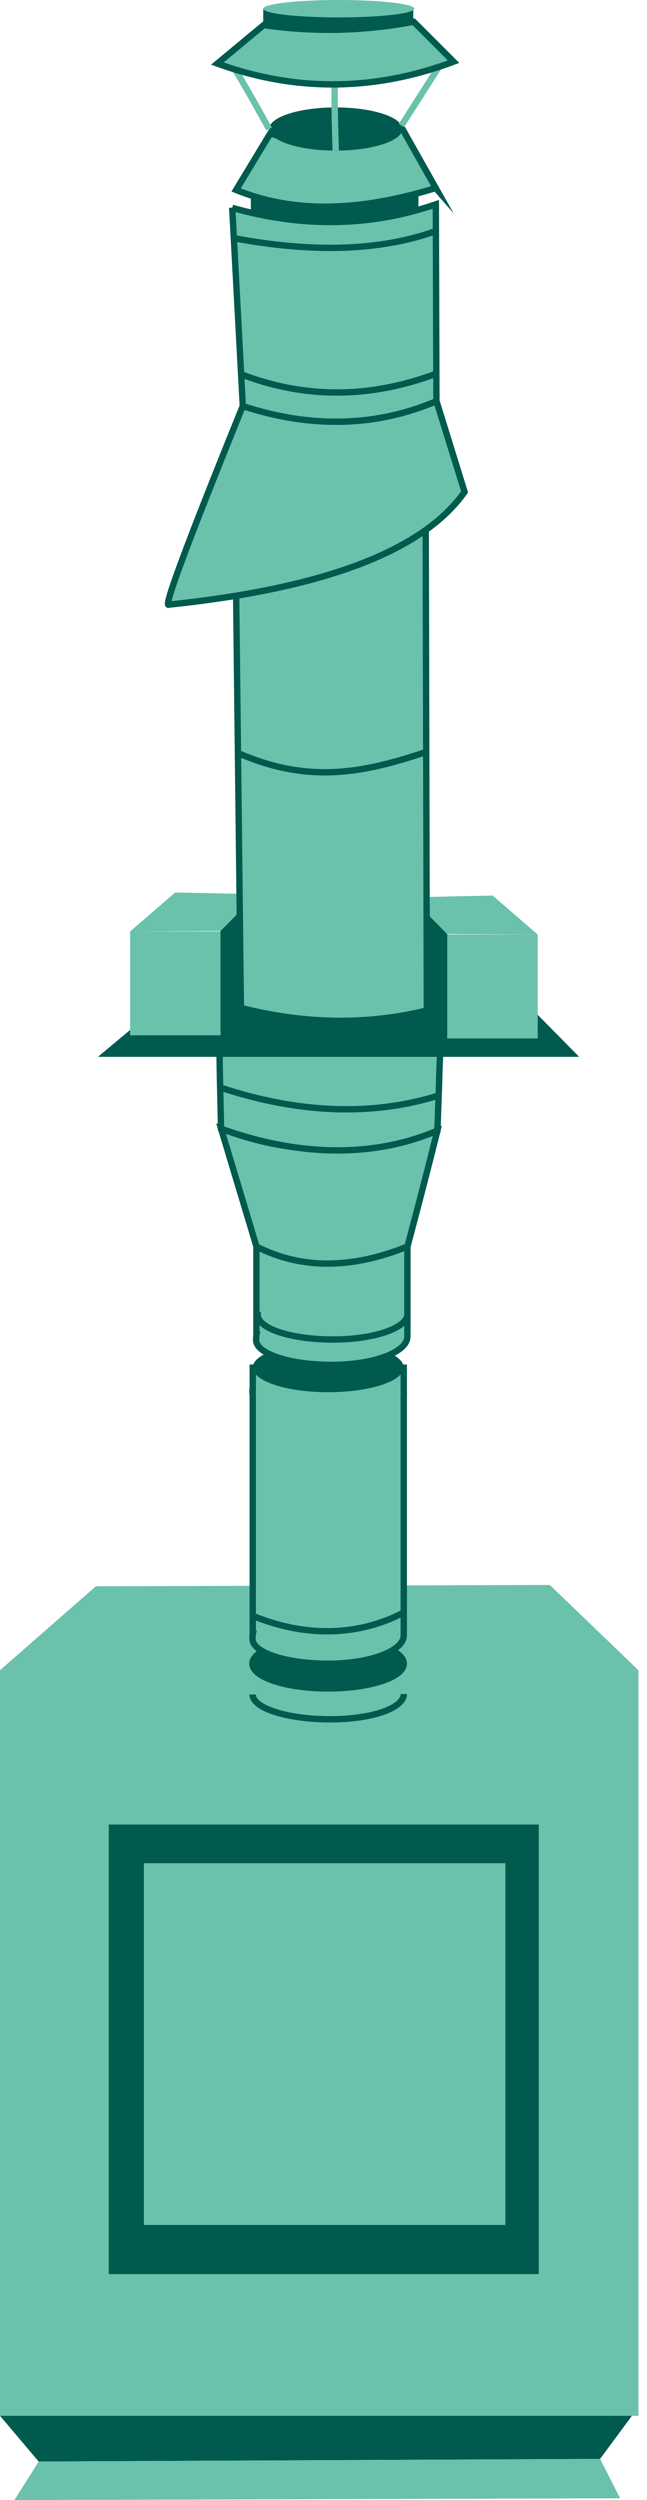 <svg width="58" height="224" viewBox="0 0 58 224" fill="none" xmlns="http://www.w3.org/2000/svg">
<path d="M57.23 149.648H0V216.451H57.23V149.648Z" fill="#6AC1AC"/>
<path d="M48.298 163.474H9.75V203.758H48.298V163.474Z" fill="#005A4D"/>
<path d="M45.306 166.939H12.895V199.351H45.306V166.939Z" fill="#6AC1AC"/>
<path fill-rule="evenodd" clip-rule="evenodd" d="M3.466 220.55L0 216.451H56.649L53.794 220.314L3.466 220.55Z" fill="#005A4D"/>
<path fill-rule="evenodd" clip-rule="evenodd" d="M53.796 220.313L3.467 220.549L1.297 224L55.591 223.845L53.796 220.313Z" fill="#6AC1AC"/>
<path fill-rule="evenodd" clip-rule="evenodd" d="M8.594 142.128L0 149.648H57.23L49.291 142.011L8.594 142.128Z" fill="#6AC1AC"/>
<path fill-rule="evenodd" clip-rule="evenodd" d="M29.244 138.347C21.945 138.619 23.358 144.674 23.358 145.785C23.358 146.897 26.103 147.794 29.48 147.794C32.857 147.794 35.557 146.911 35.602 145.785C35.653 144.66 36.536 138.074 29.237 138.347H29.244Z" fill="#005A4D"/>
<path d="M22.666 124.395C22.614 124.506 22.629 124.623 22.629 124.741C22.629 125.97 25.631 126.956 29.384 126.956C33.136 126.956 36.204 125.97 36.204 124.741M30.303 122.534C30.002 122.519 29.7 122.512 29.384 122.512C29.067 122.512 28.765 122.512 28.464 122.534" stroke="#005A4D" stroke-width="0.57" stroke-miterlimit="22.93"/>
<path fill-rule="evenodd" clip-rule="evenodd" d="M29.411 151.281C33.149 151.281 36.195 150.288 36.195 149.059C36.195 147.83 33.149 146.837 29.411 146.837C25.673 146.837 22.627 147.83 22.627 149.059C22.627 150.288 25.673 151.281 29.411 151.281Z" fill="#005A4D" stroke="#005A4D" stroke-width="0.57" stroke-miterlimit="22.93"/>
<path fill-rule="evenodd" clip-rule="evenodd" d="M22.664 146.366C22.664 146.366 22.635 146.491 22.635 146.844C22.635 148.073 25.659 149.066 29.389 149.066C33.12 149.066 35.754 148.007 36.144 146.844C36.195 146.697 36.188 146.543 36.195 146.366V122.541H22.657V146.366H22.664Z" fill="#6AC1AC" stroke="#005A4D" stroke-width="0.57" stroke-miterlimit="22.93"/>
<path fill-rule="evenodd" clip-rule="evenodd" d="M29.424 124.741C33.147 124.741 36.186 123.748 36.186 122.519C36.186 121.29 33.147 120.297 29.424 120.297C25.701 120.297 22.662 121.29 22.662 122.519C22.662 123.748 25.701 124.741 29.424 124.741Z" fill="#005A4D"/>
<path fill-rule="evenodd" clip-rule="evenodd" d="M22.99 119.591C22.99 119.591 22.961 119.716 22.961 120.069C22.961 121.298 25.985 122.291 29.715 122.291C33.446 122.291 36.08 121.232 36.47 120.069C36.522 119.922 36.514 119.767 36.522 119.591V111.696H22.983V119.591H22.99Z" fill="#6AC1AC" stroke="#005A4D" stroke-width="0.57" stroke-miterlimit="22.93"/>
<path d="M22.662 144.777C27.32 146.69 32.044 146.646 36.201 144.475" stroke="#005A4D" stroke-width="0.57" stroke-miterlimit="22.93"/>
<path fill-rule="evenodd" clip-rule="evenodd" d="M19.816 101.122C21.936 108.164 22.988 111.688 22.988 111.688C26.976 113.726 31.486 113.726 36.526 111.688C38.314 104.978 39.212 101.291 39.212 101.291C32.737 103.425 26.542 103.697 19.816 101.122Z" fill="#6AC1AC" stroke="#005A4D" stroke-width="0.57" stroke-miterlimit="22.93"/>
<path fill-rule="evenodd" clip-rule="evenodd" d="M39.359 97.194C39.359 97.194 39.285 99.077 39.212 101.299C33.951 103.558 27.329 103.83 19.816 101.13C19.728 96.929 19.698 96.855 19.654 91.844C25.622 93.691 32.236 93.985 39.499 92.734C39.425 95.729 39.403 95.03 39.359 97.201V97.194Z" fill="#6AC1AC" stroke="#005A4D" stroke-width="0.57" stroke-miterlimit="22.93"/>
<path d="M22.648 151.826C22.648 153.055 25.761 154.048 29.602 154.048C33.443 154.048 36.202 153.011 36.202 151.782" stroke="#005A4D" stroke-width="0.57" stroke-miterlimit="22.93"/>
<path d="M23.136 117.457C23.085 117.567 23.1 117.685 23.1 117.803C23.1 119.032 26.102 120.018 29.854 120.018C33.607 120.018 36.528 118.958 36.528 117.737" stroke="#005A4D" stroke-width="0.57" stroke-miterlimit="22.93"/>
<path d="M19.729 97.436C26.814 99.776 33.341 100.019 39.323 98.157" stroke="#005A4D" stroke-width="0.57" stroke-miterlimit="22.93"/>
<path fill-rule="evenodd" clip-rule="evenodd" d="M17.572 87.348L8.779 94.692H51.919L44.193 86.863L17.572 87.348Z" fill="#005A4D"/>
<path d="M19.78 83.456H11.664V92.764H19.78V83.456Z" fill="#6AC1AC"/>
<path d="M48.202 83.735H40.086V93.043H48.202V83.735Z" fill="#6AC1AC"/>
<path fill-rule="evenodd" clip-rule="evenodd" d="M19.766 83.412L23.025 80.116L22.93 87.444L19.766 92.433V83.412Z" fill="#005A4D"/>
<path fill-rule="evenodd" clip-rule="evenodd" d="M40.094 83.691L36.842 80.395L36.938 87.716L40.094 92.712V83.691Z" fill="#005A4D"/>
<path fill-rule="evenodd" clip-rule="evenodd" d="M15.704 79.968L11.664 83.456L19.765 83.412L23.025 80.115L15.704 79.968Z" fill="#6AC1AC"/>
<path fill-rule="evenodd" clip-rule="evenodd" d="M44.163 80.24L48.202 83.735L40.094 83.691L36.842 80.395L44.163 80.24Z" fill="#6AC1AC"/>
<path fill-rule="evenodd" clip-rule="evenodd" d="M21.02 40.351C21.398 73.656 21.594 90.309 21.594 90.309C27.357 91.77 32.915 91.847 38.263 90.538C38.183 56.667 38.147 39.735 38.147 39.735C26.731 40.142 21.027 40.351 21.027 40.351H21.02Z" fill="#6AC1AC" stroke="#005A4D" stroke-width="0.57" stroke-miterlimit="22.93"/>
<path d="M21.186 67.408C27.484 70.204 32.347 69.351 38.182 67.379" stroke="#005A4D" stroke-width="0.57" stroke-miterlimit="22.93"/>
<path d="M21.008 45.489C26.718 47.336 32.427 47.328 38.144 45.459" stroke="#005A4D" stroke-width="0.57" stroke-miterlimit="22.93"/>
<path fill-rule="evenodd" clip-rule="evenodd" d="M39.124 35.936C33.731 38.239 27.947 38.386 21.767 36.378C16.815 48.584 14.6 54.522 15.137 54.176C29.088 52.719 37.925 49.357 41.648 44.074C39.963 38.644 39.124 35.929 39.124 35.929V35.936Z" fill="#6AC1AC" stroke="#005A4D" stroke-width="0.57" stroke-miterlimit="22.93"/>
<path d="M37.511 16.909H22.486V19.896H37.511V16.909Z" fill="#005A4D"/>
<path fill-rule="evenodd" clip-rule="evenodd" d="M20.816 18.616C21.449 30.462 21.766 36.385 21.766 36.385C27.909 38.394 33.7 38.247 39.123 35.944C39.086 24.186 39.071 18.307 39.071 18.307C33.237 20.308 27.152 20.418 20.816 18.623V18.616Z" fill="#6AC1AC" stroke="#005A4D" stroke-width="0.57" stroke-miterlimit="22.93"/>
<path d="M21.611 33.53C27.314 35.73 33.148 35.715 39.116 33.478" stroke="#005A4D" stroke-width="0.57" stroke-miterlimit="22.93"/>
<path d="M20.965 21.338C28.117 22.684 34.158 22.471 39.08 20.698" stroke="#005A4D" stroke-width="0.57" stroke-miterlimit="22.93"/>
<path fill-rule="evenodd" clip-rule="evenodd" d="M39.059 16.849C32.113 18.991 26.293 19.101 21.164 17.019C23.21 13.634 24.232 11.949 24.232 11.949C28.772 13.443 32.716 13.303 36.071 11.537C38.065 15.084 39.066 16.857 39.066 16.857L39.059 16.849Z" fill="#6AC1AC" stroke="#005A4D" stroke-width="0.57" stroke-miterlimit="22.93"/>
<path fill-rule="evenodd" clip-rule="evenodd" d="M30.096 13.494C33.385 13.494 36.063 12.626 36.063 11.559C36.063 10.492 33.385 9.624 30.096 9.624C26.807 9.624 24.129 10.492 24.129 11.559C24.129 12.626 26.807 13.494 30.096 13.494Z" fill="#005A4D"/>
<path d="M24.127 11.559C21.795 7.35 20.691 5.496 20.816 6.011" stroke="#6AC1AC" stroke-width="0.57" stroke-miterlimit="22.93"/>
<path d="M30.096 13.495C29.964 9.183 29.956 7.02 30.082 7.005" stroke="#6AC1AC" stroke-width="0.57" stroke-miterlimit="22.93"/>
<path d="M35.988 11.25C38.225 7.748 39.336 5.997 39.336 5.997" stroke="#6AC1AC" stroke-width="0.57" stroke-miterlimit="22.93"/>
<path d="M37.048 0.78H23.598V2.472H37.048V0.78Z" fill="#005A4D"/>
<path fill-rule="evenodd" clip-rule="evenodd" d="M37.084 1.95C39.468 4.334 40.66 5.526 40.66 5.526C33.56 8.182 26.504 8.241 19.484 5.695C22.258 3.392 23.642 2.244 23.642 2.244C28.115 2.899 32.596 2.796 37.077 1.95H37.084Z" fill="#6AC1AC" stroke="#005A4D" stroke-width="0.57" stroke-miterlimit="22.93"/>
<path fill-rule="evenodd" clip-rule="evenodd" d="M30.367 1.56C34.097 1.56 37.136 1.214 37.136 0.78C37.136 0.346 34.097 0 30.367 0C26.636 0 23.598 0.346 23.598 0.78C23.598 1.214 26.636 1.56 30.367 1.56Z" fill="#6AC1AC"/>
</svg>
